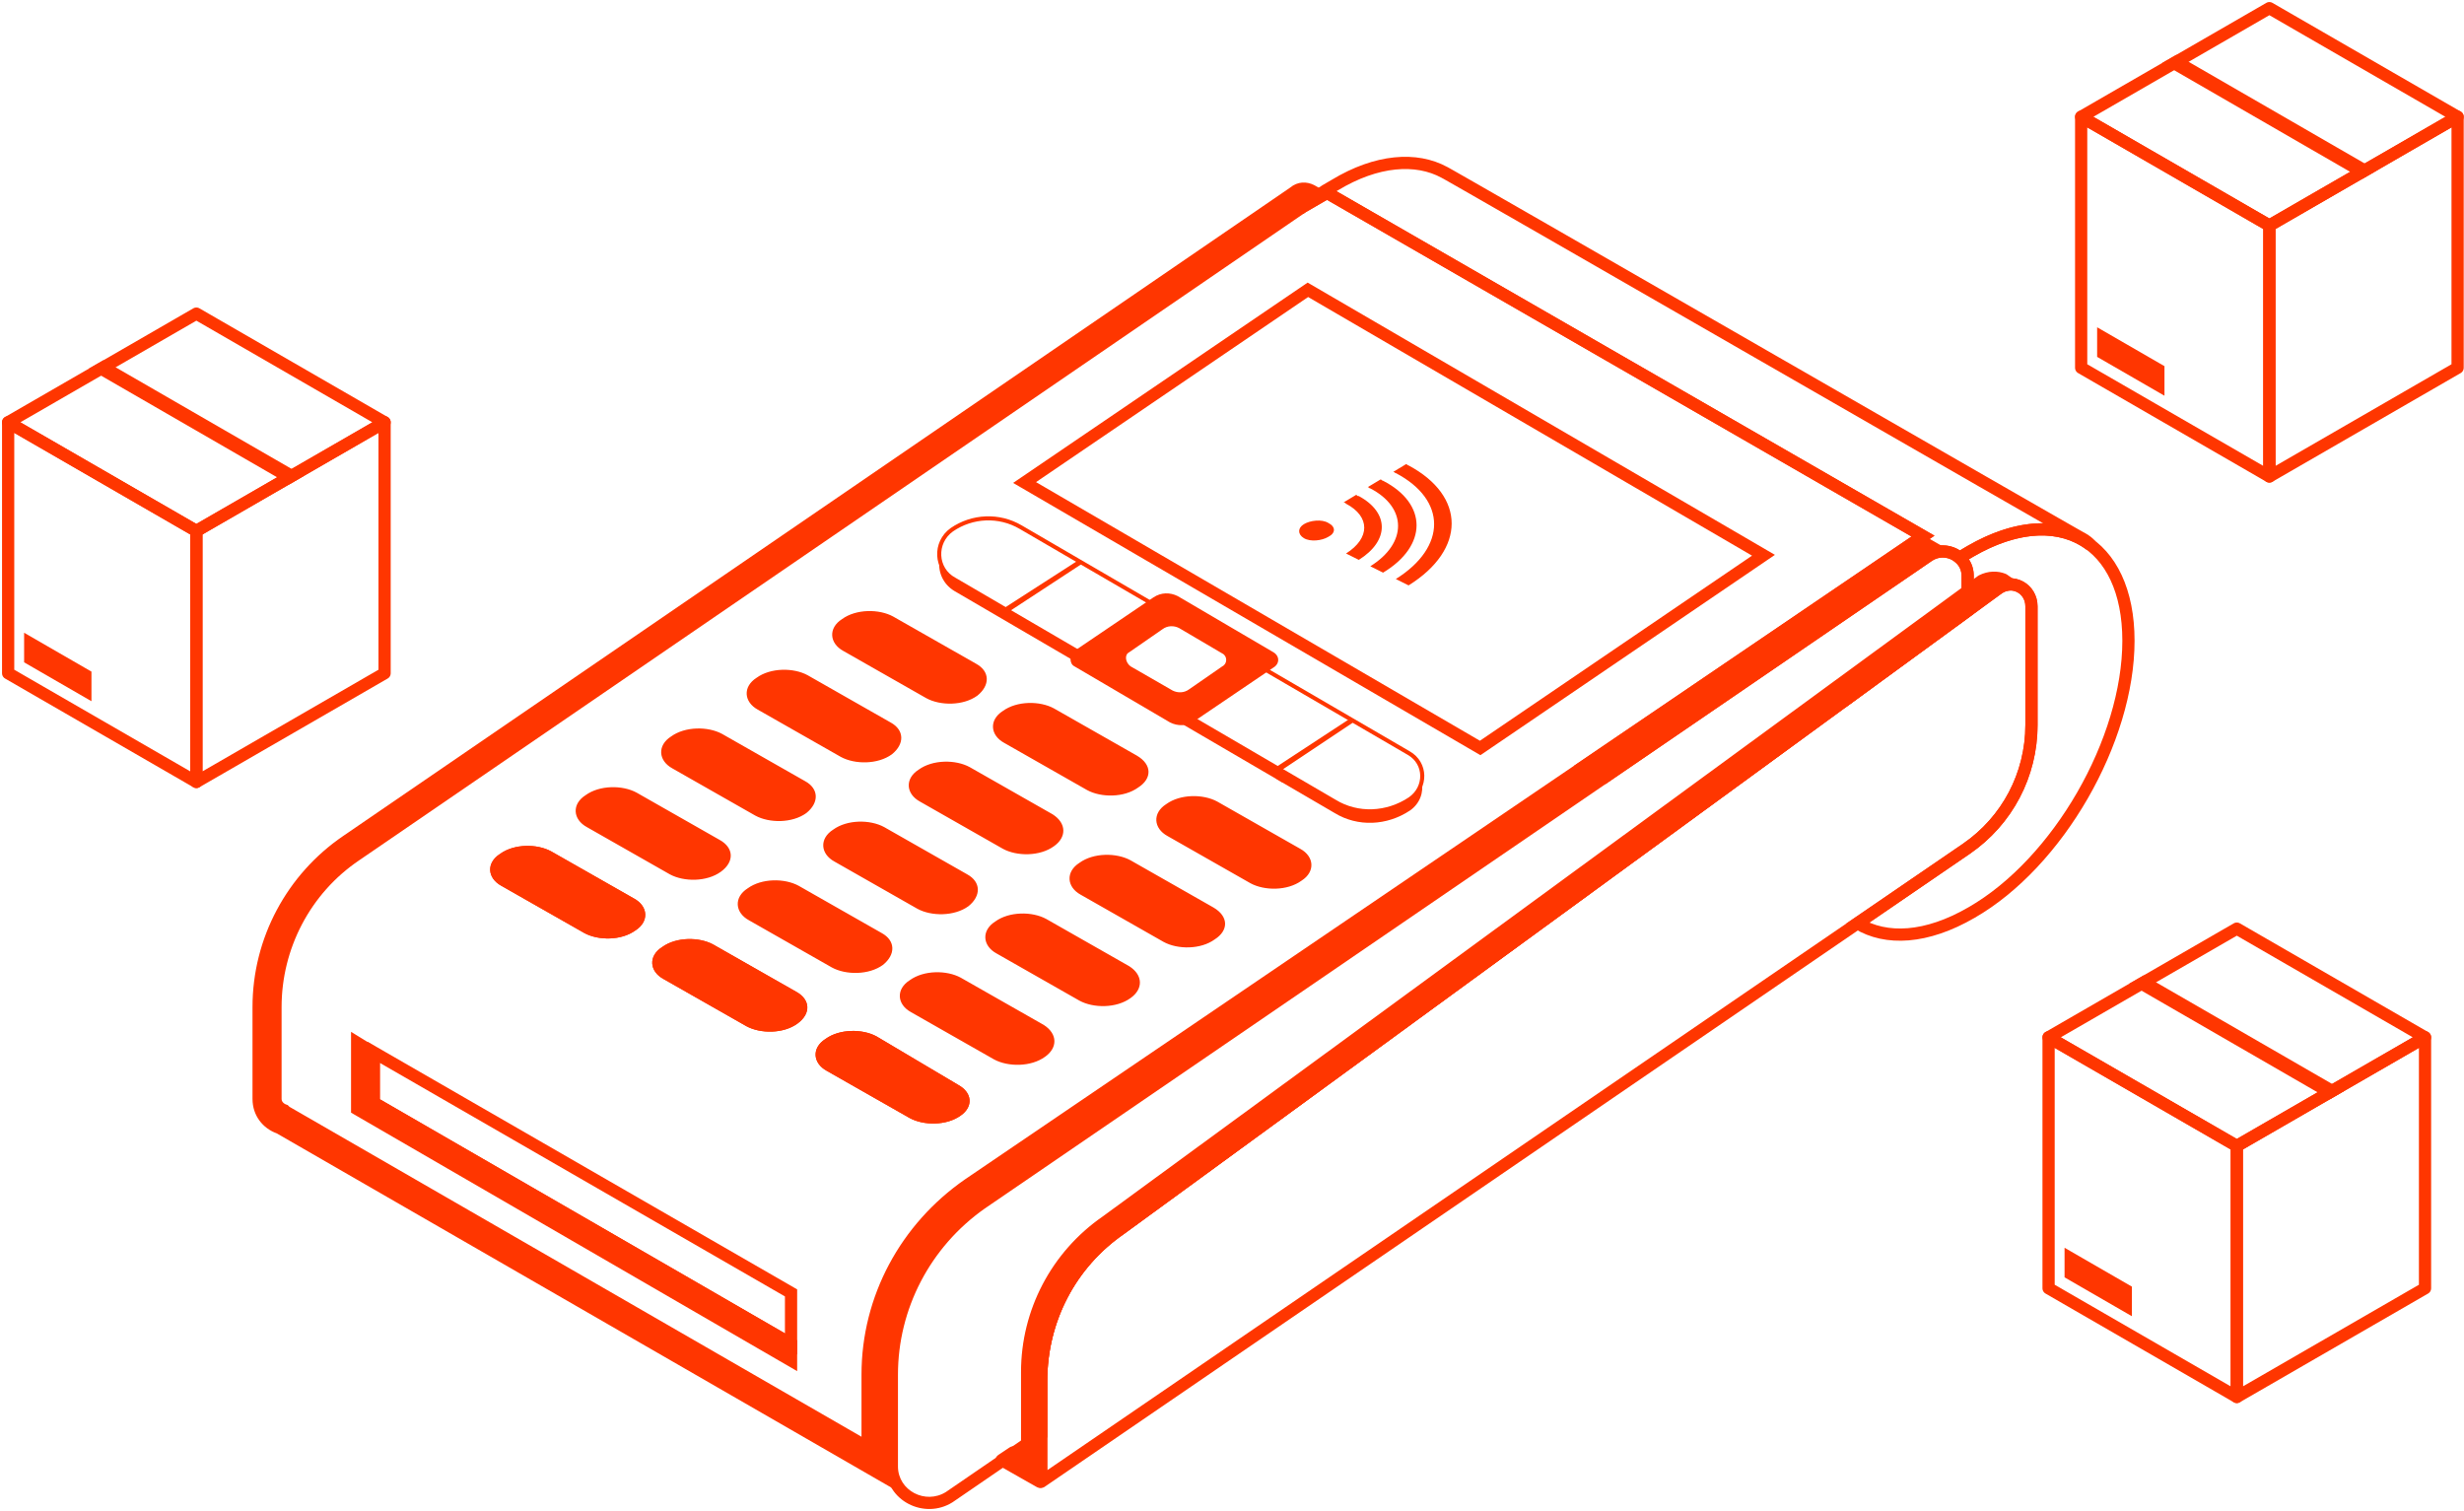 <?xml version="1.0" encoding="UTF-8"?> <svg xmlns="http://www.w3.org/2000/svg" width="605" height="371" viewBox="0 0 605 371" fill="none"> <path fill-rule="evenodd" clip-rule="evenodd" d="M255.644 363.257V339.058C255.644 324.018 262.851 310.231 275.071 301.771L423.533 193.446L490.025 144.788C490.447 144.451 490.891 144.204 491.346 144.042C492.083 143.66 492.856 143.481 493.614 143.478L491.905 142.281C490.338 141.655 488.458 141.655 486.578 142.595L271.626 299.892C259.406 308.352 252.199 322.139 252.199 336.866V358.173L248.752 356.607L245.932 358.487L255.332 363.814L255.644 363.257Z" fill="#FF3600"></path> <path d="M255.644 363.257L256.953 363.99C257.078 363.766 257.144 363.514 257.144 363.257H255.644ZM275.071 301.771L275.925 303.004C275.935 302.997 275.945 302.99 275.955 302.983L275.071 301.771ZM423.533 193.446L424.417 194.657L424.419 194.656L423.533 193.446ZM490.025 144.788L490.911 145.999C490.928 145.986 490.945 145.973 490.962 145.96L490.025 144.788ZM491.346 144.042L491.849 145.456C491.913 145.433 491.976 145.405 492.037 145.374L491.346 144.042ZM493.614 143.478L493.621 144.978C494.274 144.975 494.85 144.549 495.046 143.926C495.241 143.302 495.009 142.624 494.474 142.249L493.614 143.478ZM491.905 142.281L492.765 141.053C492.671 140.987 492.569 140.932 492.462 140.889L491.905 142.281ZM486.578 142.595L485.907 141.253C485.832 141.291 485.76 141.335 485.692 141.384L486.578 142.595ZM271.626 299.892L272.48 301.125C272.491 301.118 272.501 301.11 272.512 301.103L271.626 299.892ZM252.199 358.173L251.578 359.539C252.043 359.75 252.582 359.711 253.011 359.435C253.44 359.159 253.699 358.683 253.699 358.173H252.199ZM248.752 356.607L249.373 355.241C248.901 355.027 248.352 355.071 247.92 355.359L248.752 356.607ZM245.932 358.487L245.1 357.239C244.667 357.528 244.414 358.021 244.433 358.541C244.452 359.062 244.739 359.535 245.193 359.792L245.932 358.487ZM255.332 363.814L254.593 365.119C254.94 365.315 255.351 365.366 255.736 365.258C256.12 365.151 256.446 364.895 256.641 364.547L255.332 363.814ZM254.144 339.058V363.257H257.144V339.058H254.144ZM274.217 300.538C261.589 309.28 254.144 323.53 254.144 339.058H257.144C257.144 324.506 264.113 311.182 275.925 303.004L274.217 300.538ZM422.649 192.234L274.187 300.559L275.955 302.983L424.417 194.657L422.649 192.234ZM424.419 194.656L490.911 145.999L489.139 143.578L422.647 192.235L424.419 194.656ZM490.962 145.96C491.259 145.721 491.558 145.559 491.849 145.456L490.843 142.629C490.224 142.849 489.634 143.18 489.088 143.617L490.962 145.96ZM493.607 141.978C492.615 141.982 491.607 142.218 490.656 142.711L492.037 145.374C492.559 145.103 493.098 144.98 493.621 144.978L493.607 141.978ZM494.474 142.249L492.765 141.053L491.045 143.51L492.754 144.707L494.474 142.249ZM492.462 140.889C490.494 140.101 488.167 140.123 485.907 141.253L487.249 143.936C488.749 143.186 490.183 143.208 491.348 143.674L492.462 140.889ZM485.692 141.384L270.74 298.682L272.512 301.103L487.464 143.805L485.692 141.384ZM270.772 298.659C258.148 307.398 250.699 321.646 250.699 336.866H253.699C253.699 322.633 260.663 309.306 272.48 301.125L270.772 298.659ZM250.699 336.866V358.173H253.699V336.866H250.699ZM252.82 356.808L249.373 355.241L248.131 357.972L251.578 359.539L252.82 356.808ZM247.92 355.359L245.1 357.239L246.764 359.735L249.584 357.855L247.92 355.359ZM245.193 359.792L254.593 365.119L256.072 362.509L246.672 357.182L245.193 359.792ZM256.641 364.547L256.953 363.99L254.335 362.524L254.024 363.081L256.641 364.547Z" fill="#FF3600"></path> <path d="M255.644 339.059V363.813L482.816 208.396C492.843 201.502 498.797 190.222 498.797 178.002V148.861C498.797 144.474 494.097 141.968 490.65 144.474L275.071 301.772C262.851 310.232 255.644 324.019 255.644 339.059Z" stroke="#FF3600" stroke-width="3" stroke-linejoin="round"></path> <path d="M240.917 295.505L240.07 294.266L240.061 294.272L240.053 294.278L240.917 295.505ZM473.729 136.327L472.943 135.05L472.912 135.069L472.883 135.089L473.729 136.327ZM483.129 149.961L484.014 151.173L484.629 150.723V149.961H483.129ZM275.071 301.771L275.925 303.004L275.941 302.993L275.956 302.983L275.071 301.771ZM255.644 352.108L256.492 353.346L257.144 352.899V352.108H255.644ZM233.083 367.573L233.884 368.841L233.908 368.826L233.931 368.81L233.083 367.573ZM217.483 337.492V360.053H220.483V337.492H217.483ZM240.053 294.278C225.871 304.27 217.483 320.392 217.483 337.492H220.483C220.483 321.378 228.388 306.166 241.781 296.731L240.053 294.278ZM472.883 135.089L240.07 294.266L241.763 296.743L474.576 137.566L472.883 135.089ZM484.629 141.341C484.629 135.383 477.943 131.973 472.943 135.05L474.515 137.605C477.662 135.668 481.629 137.899 481.629 141.341H484.629ZM484.629 149.961V141.341H481.629V149.961H484.629ZM482.245 148.749L274.187 300.559L275.956 302.983L484.014 151.173L482.245 148.749ZM274.218 300.538C261.589 309.28 254.144 323.53 254.144 339.058H257.144C257.144 324.506 264.113 311.182 275.925 303.004L274.218 300.538ZM254.144 339.058V352.108H257.144V339.058H254.144ZM233.931 368.81L256.492 353.346L254.796 350.871L232.235 366.336L233.931 368.81ZM217.483 360.053C217.483 368.537 227.014 373.18 233.884 368.841L232.282 366.305C227.245 369.486 220.483 365.982 220.483 360.053H217.483Z" fill="#FF3600"></path> <path fill-rule="evenodd" clip-rule="evenodd" d="M218.984 337.492V360.052C218.984 363.677 221.022 366.428 223.695 368.025L67.954 278.27C64.507 277.017 62 273.884 62 269.81V247.25C62 230.329 70.46 214.662 84.247 205.262L316.746 46.085C318.626 44.518 320.82 44.518 322.7 45.458L479.684 135.7C477.804 135.073 475.61 135.073 473.73 136.327L241.231 295.504C227.131 304.904 218.984 320.571 218.984 337.492ZM223.997 368.199C223.896 368.143 223.795 368.085 223.695 368.025L223.997 368.199ZM69.833 272.63L70.147 272.943L213.03 355.352V337.491C213.03 318.691 222.43 301.457 237.784 290.803L472.163 131.626L325.833 47.337L319.879 50.784L87.38 209.961C74.847 218.422 67.64 232.522 67.64 247.249V269.81C67.64 271.376 68.893 272.316 69.833 272.63Z" fill="#FF3600"></path> <path d="M319.133 51.296L318.186 50.132L319.98 52.533L319.133 51.296ZM319.879 50.785L319.128 49.487L319.079 49.515L319.032 49.547L319.879 50.785ZM325.833 47.338L326.581 46.038L325.831 45.606L325.081 46.04L325.833 47.338ZM472.163 131.627L473.006 132.868L474.987 131.522L472.912 130.327L472.163 131.627ZM389.233 187.948L388.391 186.707L386.415 188.049L388.482 189.246L389.233 187.948ZM394.104 190.768L393.353 192.066L394.171 192.54L394.951 192.007L394.104 190.768ZM473.729 136.328L472.943 135.05L472.912 135.069L472.883 135.089L473.729 136.328ZM481.165 136.971L480.169 138.092L481.024 138.852L481.983 138.229L481.165 136.971ZM483.756 135.387L484.502 136.688L484.508 136.684L483.756 135.387ZM513.237 133.768L512.335 134.967L514.445 132.88L513.237 133.768ZM511.332 132.256L512.095 130.964L511.742 130.756H511.332V132.256ZM433.002 87.294L432.253 88.594L432.254 88.594L433.002 87.294ZM432.997 87.291L433.746 85.992L433.743 85.99L432.997 87.291ZM432.985 87.284L432.237 88.585L432.239 88.585L432.985 87.284ZM354.661 42.327L353.943 43.644L354.279 43.827H354.661V42.327ZM327.714 45.46L328.438 46.774L328.465 46.759L328.492 46.743L327.714 45.46ZM319.98 52.533L320.727 52.022L319.032 49.547L318.285 50.058L319.98 52.533ZM320.631 52.083L326.584 48.636L325.081 46.04L319.128 49.487L320.631 52.083ZM325.084 48.638L471.414 132.926L472.912 130.327L326.581 46.038L325.084 48.638ZM471.32 130.386L388.391 186.707L390.076 189.189L473.006 132.868L471.32 130.386ZM394.856 189.47C393.241 188.535 391.617 187.594 389.985 186.65L388.482 189.246C390.114 190.191 391.738 191.131 393.353 192.066L394.856 189.47ZM472.883 135.089L393.258 189.53L394.951 192.007L474.576 137.566L472.883 135.089ZM482.162 135.849C479.784 133.737 476.067 133.128 472.943 135.05L474.515 137.605C476.427 136.429 478.704 136.79 480.169 138.092L482.162 135.849ZM483.01 134.085C482.114 134.599 481.227 135.142 480.348 135.713L481.983 138.229C482.816 137.687 483.656 137.173 484.502 136.688L483.01 134.085ZM514.139 132.57C506.377 126.728 495.146 127.05 483.004 134.089L484.508 136.684C496.066 129.984 505.898 130.122 512.335 134.967L514.139 132.57ZM510.569 133.547C511.484 134.088 511.878 134.452 512.028 134.657L514.445 132.88C513.928 132.175 513.105 131.561 512.095 130.964L510.569 133.547ZM432.254 88.594C451.797 99.835 471.341 111.075 486.019 119.506C493.357 123.721 499.48 127.234 503.778 129.694C505.927 130.923 507.621 131.89 508.784 132.55C509.365 132.88 509.815 133.134 510.124 133.307C510.278 133.393 510.401 133.461 510.49 133.509C510.532 133.532 510.576 133.555 510.614 133.575C510.63 133.583 510.661 133.599 510.696 133.615C510.711 133.622 510.748 133.638 510.794 133.656C510.819 133.666 510.882 133.687 510.92 133.698C510.987 133.715 511.192 133.749 511.332 133.756V130.756C511.471 130.762 511.676 130.796 511.741 130.812C511.778 130.824 511.839 130.844 511.862 130.853C511.905 130.869 511.937 130.884 511.947 130.888C511.97 130.899 511.983 130.906 511.979 130.903C511.974 130.901 511.956 130.892 511.919 130.872C511.848 130.833 511.738 130.772 511.588 130.688C511.288 130.521 510.844 130.27 510.265 129.941C509.107 129.284 507.417 128.319 505.268 127.09C500.972 124.632 494.851 121.12 487.513 116.904C472.836 108.475 453.293 97.234 433.749 85.994L432.254 88.594ZM432.248 88.591L432.253 88.594L433.751 85.994L433.746 85.992L432.248 88.591ZM432.239 88.585L432.25 88.592L433.743 85.99L433.732 85.984L432.239 88.585ZM354.661 43.827C354.522 43.82 354.318 43.787 354.253 43.77C354.215 43.759 354.154 43.738 354.131 43.729C354.088 43.713 354.056 43.698 354.047 43.694C354.024 43.684 354.01 43.676 354.014 43.679C354.019 43.681 354.037 43.691 354.074 43.711C354.145 43.749 354.255 43.81 354.406 43.894C354.706 44.062 355.149 44.312 355.728 44.641C356.886 45.298 358.576 46.263 360.724 47.492C365.02 49.95 371.14 53.462 378.478 57.676C393.153 66.106 412.695 77.345 432.237 88.585L433.733 85.984C414.191 74.744 394.648 63.505 379.972 55.075C372.634 50.86 366.512 47.347 362.214 44.888C360.066 43.659 358.372 42.692 357.209 42.032C356.629 41.702 356.178 41.448 355.869 41.275C355.716 41.189 355.592 41.121 355.504 41.073C355.461 41.05 355.418 41.027 355.38 41.007C355.363 40.999 355.333 40.983 355.298 40.967C355.282 40.96 355.246 40.944 355.199 40.926C355.174 40.917 355.111 40.895 355.073 40.884C355.007 40.867 354.801 40.833 354.661 40.827V43.827ZM328.492 46.743C338.542 40.651 347.668 40.221 353.943 43.644L355.38 41.01C347.867 36.912 337.566 37.735 326.937 44.177L328.492 46.743ZM320.08 52.459C322.774 50.266 325.571 48.352 328.438 46.774L326.99 44.146C323.95 45.82 321.005 47.838 318.186 50.132L320.08 52.459Z" fill="#FF3600"></path> <path d="M70.146 272.943L69.833 272.63C68.893 272.317 67.64 271.377 67.64 269.81V247.249C67.64 232.522 74.847 218.422 87.38 209.962L319.879 50.785L325.833 47.338L472.163 131.627L237.784 290.804C222.43 301.457 213.03 318.691 213.03 337.492V355.352L70.146 272.943Z" stroke="#FF3600" stroke-width="3"></path> <path d="M233.711 130.061C238.725 126.614 245.305 126.301 250.632 129.434L345.887 184.896C350.274 187.402 350.274 193.356 346.201 196.176C340.561 199.936 333.354 200.249 327.714 196.803L234.338 142.281C229.638 139.775 229.324 133.194 233.711 130.061Z" stroke="#FF3600"></path> <path fill-rule="evenodd" clip-rule="evenodd" d="M230.723 137.34C230.203 140.18 231.432 143.36 234.337 145.103L327.713 199.624C333.353 203.071 340.56 202.758 346.2 198.998C348.645 197.305 349.623 194.482 349.064 191.955C348.712 193.574 347.751 195.103 346.2 196.177C340.56 199.937 333.353 200.25 327.713 196.803L234.337 142.282C232.3 141.196 231.087 139.344 230.723 137.34Z" fill="#FF3600"></path> <path d="M251.571 118.469L321.133 71.154L432.995 136.329L363.434 183.644L251.571 118.469Z" stroke="#FF3600" stroke-width="3"></path> <path d="M194.231 329.973L193.48 331.272L195.731 332.573V329.973H194.231ZM194.231 317.44H195.731V316.573L194.98 316.14L194.231 317.44ZM91.769 270.752H90.269V271.617L91.018 272.051L91.769 270.752ZM91.769 258.373L92.518 257.074L90.269 255.777V258.373H91.769ZM195.731 329.973V317.44H192.731V329.973H195.731ZM194.982 328.675L92.519 269.453L91.018 272.051L193.48 331.272L194.982 328.675ZM93.269 270.752V258.373H90.269V270.752H93.269ZM194.98 316.14L92.518 257.074L91.019 259.673L193.482 318.739L194.98 316.14Z" fill="#FF3600"></path> <path d="M91.768 270.751V258.531L87.695 256.024V272.318L194.231 334.046V329.973L91.768 270.751Z" fill="#FF3600" stroke="#FF3600" stroke-width="3"></path> <path d="M239.663 162.962L219.296 151.368C215.849 149.488 210.209 149.488 206.762 151.995C203.315 154.189 203.629 157.949 207.076 159.829L227.443 171.422C230.889 173.302 236.53 173.302 239.976 170.796C243.11 168.289 243.11 164.842 239.663 162.962ZM279.144 185.523L258.777 173.929C255.33 172.049 249.69 172.049 246.243 174.556C242.796 176.749 243.11 180.509 246.556 182.389L266.924 193.983C270.37 195.863 276.011 195.863 279.457 193.356C282.904 191.163 282.904 187.716 279.144 185.523ZM286.664 205.263L307.031 216.857C310.478 218.737 316.118 218.737 319.565 216.23C323.012 214.037 322.698 210.277 319.252 208.397L298.884 196.803C295.438 194.923 289.798 194.923 286.351 197.43C282.904 199.623 283.217 203.383 286.664 205.263ZM218.669 177.376L198.302 165.782C194.855 163.902 189.215 163.902 185.768 166.409C182.322 168.602 182.635 172.362 186.082 174.242L206.449 185.836C209.896 187.716 215.536 187.716 218.982 185.209C222.116 182.703 222.116 179.256 218.669 177.376ZM258.463 199.936L238.096 188.343C234.65 186.463 229.009 186.463 225.563 188.969C222.116 191.163 222.429 194.923 225.876 196.803L246.243 208.397C249.69 210.277 255.33 210.277 258.777 207.77C261.91 205.576 261.91 202.13 258.463 199.936ZM297.944 222.81L277.577 211.217C274.131 209.337 268.49 209.337 265.044 211.843C261.597 214.037 261.91 217.797 265.357 219.677L285.724 231.27C289.171 233.15 294.811 233.15 298.258 230.644C301.705 228.45 301.705 225.004 297.944 222.81ZM197.675 191.789L177.308 180.196C173.861 178.316 168.221 178.316 164.774 180.823C161.328 183.016 161.641 186.776 165.088 188.656L185.455 200.25C188.902 202.13 194.542 202.13 197.989 199.623C201.122 197.116 201.122 193.669 197.675 191.789ZM237.47 214.663L217.102 203.07C213.656 201.19 208.016 201.19 204.569 203.696C201.122 205.89 201.435 209.65 204.882 211.53L225.249 223.124C228.696 225.004 234.336 225.004 237.783 222.497C240.916 219.99 240.916 216.543 237.47 214.663ZM277.264 237.224L256.897 225.63C253.45 223.75 247.81 223.75 244.363 226.257C240.916 228.45 241.23 232.21 244.676 234.09L265.044 245.684C268.49 247.564 274.131 247.564 277.577 245.057C280.711 242.864 280.711 239.417 277.264 237.224ZM176.681 206.203L156.314 194.61C152.868 192.729 147.227 192.729 143.781 195.236C140.334 197.43 140.647 201.19 144.094 203.07L164.461 214.663C167.908 216.543 173.548 216.543 176.995 214.037C180.442 211.53 180.128 208.083 176.681 206.203ZM216.476 229.077L196.109 217.483C192.662 215.603 187.022 215.603 183.575 218.11C180.128 220.303 180.442 224.064 183.888 225.944L204.255 237.537C207.702 239.417 213.342 239.417 216.789 236.911C219.923 234.404 219.923 230.957 216.476 229.077ZM256.27 251.638L235.903 240.044C232.456 238.164 226.816 238.164 223.369 240.671C219.922 242.864 220.236 246.624 223.683 248.504L244.05 260.098C247.497 261.978 253.137 261.978 256.583 259.471C259.717 257.278 259.717 253.831 256.27 251.638ZM155.688 220.617L135.32 209.023C131.874 207.143 126.234 207.143 122.787 209.65C119.34 211.843 119.653 215.603 123.1 217.483L143.467 229.077C146.914 230.957 152.554 230.957 156.001 228.45C159.448 226.257 159.134 222.497 155.688 220.617ZM195.482 243.491L175.115 231.897C171.668 230.017 166.028 230.017 162.581 232.524C159.134 234.717 159.448 238.477 162.894 240.357L183.262 251.951C186.708 253.831 192.348 253.831 195.795 251.324C199.242 248.818 198.929 245.371 195.482 243.491ZM235.276 266.365L215.222 254.458C211.776 252.578 206.135 252.578 202.689 255.084C199.242 257.278 199.555 261.038 203.002 262.918L223.369 274.511C226.816 276.392 232.456 276.392 235.903 273.885C239.036 271.691 238.723 268.245 235.276 266.365Z" fill="#FF3600"></path> <path d="M235.278 266.365L215.224 254.458C211.777 252.578 206.137 252.578 202.69 255.085C199.243 257.278 199.557 261.038 203.003 262.918L223.371 274.512C226.817 276.392 232.457 276.392 235.904 273.885C239.038 271.692 238.724 268.245 235.278 266.365Z" fill="#FF3600"></path> <path d="M195.483 243.49L175.116 231.897C171.67 230.017 166.029 230.017 162.583 232.523C159.136 234.717 159.449 238.477 162.896 240.357L183.263 251.951C186.71 253.831 192.35 253.831 195.797 251.324C199.244 248.817 198.93 245.37 195.483 243.49Z" fill="#FF3600"></path> <path d="M246.244 151.333V149.49L264.731 137.583L265.985 138.21L247.811 150.117L248.438 152.623L246.244 151.333Z" fill="#FF3600"></path> <path d="M313.3 191.163V188.343L331.474 176.436L332.727 177.062L314.867 188.969V192.103L313.3 191.163Z" fill="#FF3600"></path> <path d="M326.118 128.377C324.551 127.437 321.731 127.75 320.164 128.69C318.598 129.63 318.598 131.197 320.164 132.137C321.731 133.077 324.551 132.763 326.118 131.823C327.998 130.883 327.998 129.317 326.118 128.377ZM333.638 121.796C333.325 121.796 333.325 121.796 333.011 121.483L329.878 123.363C330.191 123.363 330.191 123.363 330.505 123.676C336.458 126.81 336.458 132.137 330.505 135.897L333.638 137.463C341.158 132.763 341.158 125.87 333.638 121.796ZM345.858 114.276C345.545 114.276 345.545 113.963 345.232 113.963L342.098 115.843C342.412 115.843 342.411 116.156 342.725 116.156C355.258 122.736 355.258 134.33 342.725 142.164L345.858 143.73C359.959 134.957 359.959 121.796 345.858 114.276ZM339.591 118.036C339.278 118.036 339.278 117.723 338.965 117.723L335.831 119.603C336.145 119.603 336.145 119.916 336.458 119.916C345.545 124.616 345.545 133.39 336.458 139.03L339.591 140.597C350.558 134.017 350.558 123.676 339.591 118.036Z" fill="#FF3600"></path> <path d="M155.688 220.617L135.32 209.024C131.874 207.144 126.234 207.144 122.787 209.65C119.34 211.844 119.653 215.604 123.1 217.484L143.467 229.078C146.914 230.958 152.554 230.958 156.001 228.451C159.448 226.257 159.134 222.497 155.688 220.617Z" fill="#FF3600"></path> <path d="M456.074 226.69L455.227 225.452L453.311 226.763L455.294 227.971L456.074 226.69ZM484.069 224.063L483.323 222.762L483.317 222.765L484.069 224.063ZM482.816 208.395L483.663 209.633L483.666 209.631L482.816 208.395ZM490.649 144.474L489.767 143.261L489.765 143.262L490.649 144.474ZM483.129 149.961L484.013 151.172L484.629 150.723V149.961H483.129ZM481.166 136.971L480.348 135.713L478.698 136.786L480.169 138.092L481.166 136.971ZM483.756 135.387L484.502 136.688L484.508 136.685L483.756 135.387ZM455.294 227.971C462.977 232.652 473.5 231.923 484.821 225.36L483.317 222.765C472.54 229.012 463.257 229.31 456.855 225.409L455.294 227.971ZM481.969 207.157L455.227 225.452L456.921 227.928L483.663 209.633L481.969 207.157ZM497.296 178.001C497.296 189.727 491.586 200.545 481.966 207.159L483.666 209.631C494.099 202.458 500.296 190.716 500.296 178.001H497.296ZM497.296 148.861V178.001H500.296V148.861H497.296ZM491.532 145.687C493.911 143.957 497.296 145.605 497.296 148.861H500.296C500.296 143.343 494.281 139.978 489.767 143.261L491.532 145.687ZM453.021 173.786L491.533 145.686L489.765 143.262L451.253 171.363L453.021 173.786ZM482.245 148.749L451.253 171.363L453.021 173.786L484.013 151.172L482.245 148.749ZM481.629 141.341V149.961H484.629V141.341H481.629ZM480.169 138.092C481.058 138.882 481.629 140.003 481.629 141.341H484.629C484.629 139.089 483.647 137.169 482.162 135.85L480.169 138.092ZM483.009 134.086C482.114 134.599 481.227 135.142 480.348 135.713L481.983 138.229C482.816 137.687 483.656 137.173 484.502 136.688L483.009 134.086ZM524.11 157.321C524.11 144.784 519.678 135.542 512.033 131.186C504.391 126.831 494.08 127.668 483.003 134.089L484.508 136.685C495.051 130.573 504.168 130.156 510.548 133.792C516.925 137.426 521.11 145.417 521.11 157.321H524.11ZM484.815 225.364C495.755 219.09 505.562 208.292 512.629 196.023C519.697 183.754 524.11 169.867 524.11 157.321H521.11C521.11 169.216 516.906 182.59 510.03 194.526C503.154 206.462 493.69 216.816 483.323 222.762L484.815 225.364Z" fill="#FF3600"></path> <path fill-rule="evenodd" clip-rule="evenodd" d="M283.217 146.669L263.79 159.829C262.536 160.769 262.536 162.963 263.79 163.589L287.29 177.376C289.17 178.316 291.364 178.316 293.244 177.063L312.671 163.903C314.238 162.963 314.238 161.083 312.671 160.143L289.17 146.356C287.29 145.416 285.097 145.416 283.217 146.669ZM285.411 154.502L277.265 160.142C276.011 160.769 276.325 162.649 277.578 163.589L287.918 169.543C289.172 170.169 290.738 170.169 291.992 169.229L300.139 163.589C301.392 162.962 301.392 161.082 300.139 160.456L289.485 154.189C288.232 153.562 286.665 153.562 285.411 154.502Z" fill="#FF3600"></path> <path d="M595.43 254.681L549.215 281.365L503 254.681L549.215 228L595.43 254.681Z" stroke="#FF3600" stroke-width="3" stroke-linejoin="round"></path> <path d="M549.215 342.984L503 316.3V254.681L549.215 281.365V342.984Z" stroke="#FF3600" stroke-width="3" stroke-linejoin="round"></path> <path d="M572.041 268.187L572.604 267.858L526.39 241.178L525.826 241.503L572.041 268.187Z" fill="#FF3600" stroke="#FF3600" stroke-width="3"></path> <path d="M523.455 323.164L506.922 313.618V306.354L523.455 315.899V323.164Z" fill="#FF3600"></path> <path d="M595.43 316.3L549.215 342.984V281.365L595.43 254.681V316.3Z" stroke="#FF3600" stroke-width="3" stroke-linejoin="round"></path> <path d="M94.43 103.681L48.215 130.365L2 103.681L48.215 77L94.43 103.681Z" stroke="#FF3600" stroke-width="3" stroke-linejoin="round"></path> <path d="M48.215 191.984L2 165.3V103.681L48.215 130.365V191.984Z" stroke="#FF3600" stroke-width="3" stroke-linejoin="round"></path> <path d="M71.04 117.187L71.605 116.858L25.39 90.178L24.826 90.503L71.04 117.187Z" fill="#FF3600" stroke="#FF3600" stroke-width="3"></path> <path d="M22.455 172.164L5.922 162.618V155.354L22.455 164.899V172.164Z" fill="#FF3600"></path> <path d="M94.43 165.3L48.215 191.984V130.365L94.43 103.681V165.3Z" stroke="#FF3600" stroke-width="3" stroke-linejoin="round"></path> <path d="M603.43 28.681L557.215 55.364L511 28.681L557.215 2L603.43 28.681Z" stroke="#FF3600" stroke-width="3" stroke-linejoin="round"></path> <path d="M557.215 116.984L511 90.3V28.681L557.215 55.364V116.984Z" stroke="#FF3600" stroke-width="3" stroke-linejoin="round"></path> <path d="M580.041 42.187L580.604 41.858L534.39 15.178L533.826 15.503L580.041 42.187Z" fill="#FF3600" stroke="#FF3600" stroke-width="3"></path> <path d="M531.455 97.163L514.922 87.618V80.353L531.455 89.899V97.163Z" fill="#FF3600"></path> <path d="M603.43 90.3L557.215 116.984V55.364L603.43 28.681V90.3Z" stroke="#FF3600" stroke-width="3" stroke-linejoin="round"></path> </svg> 